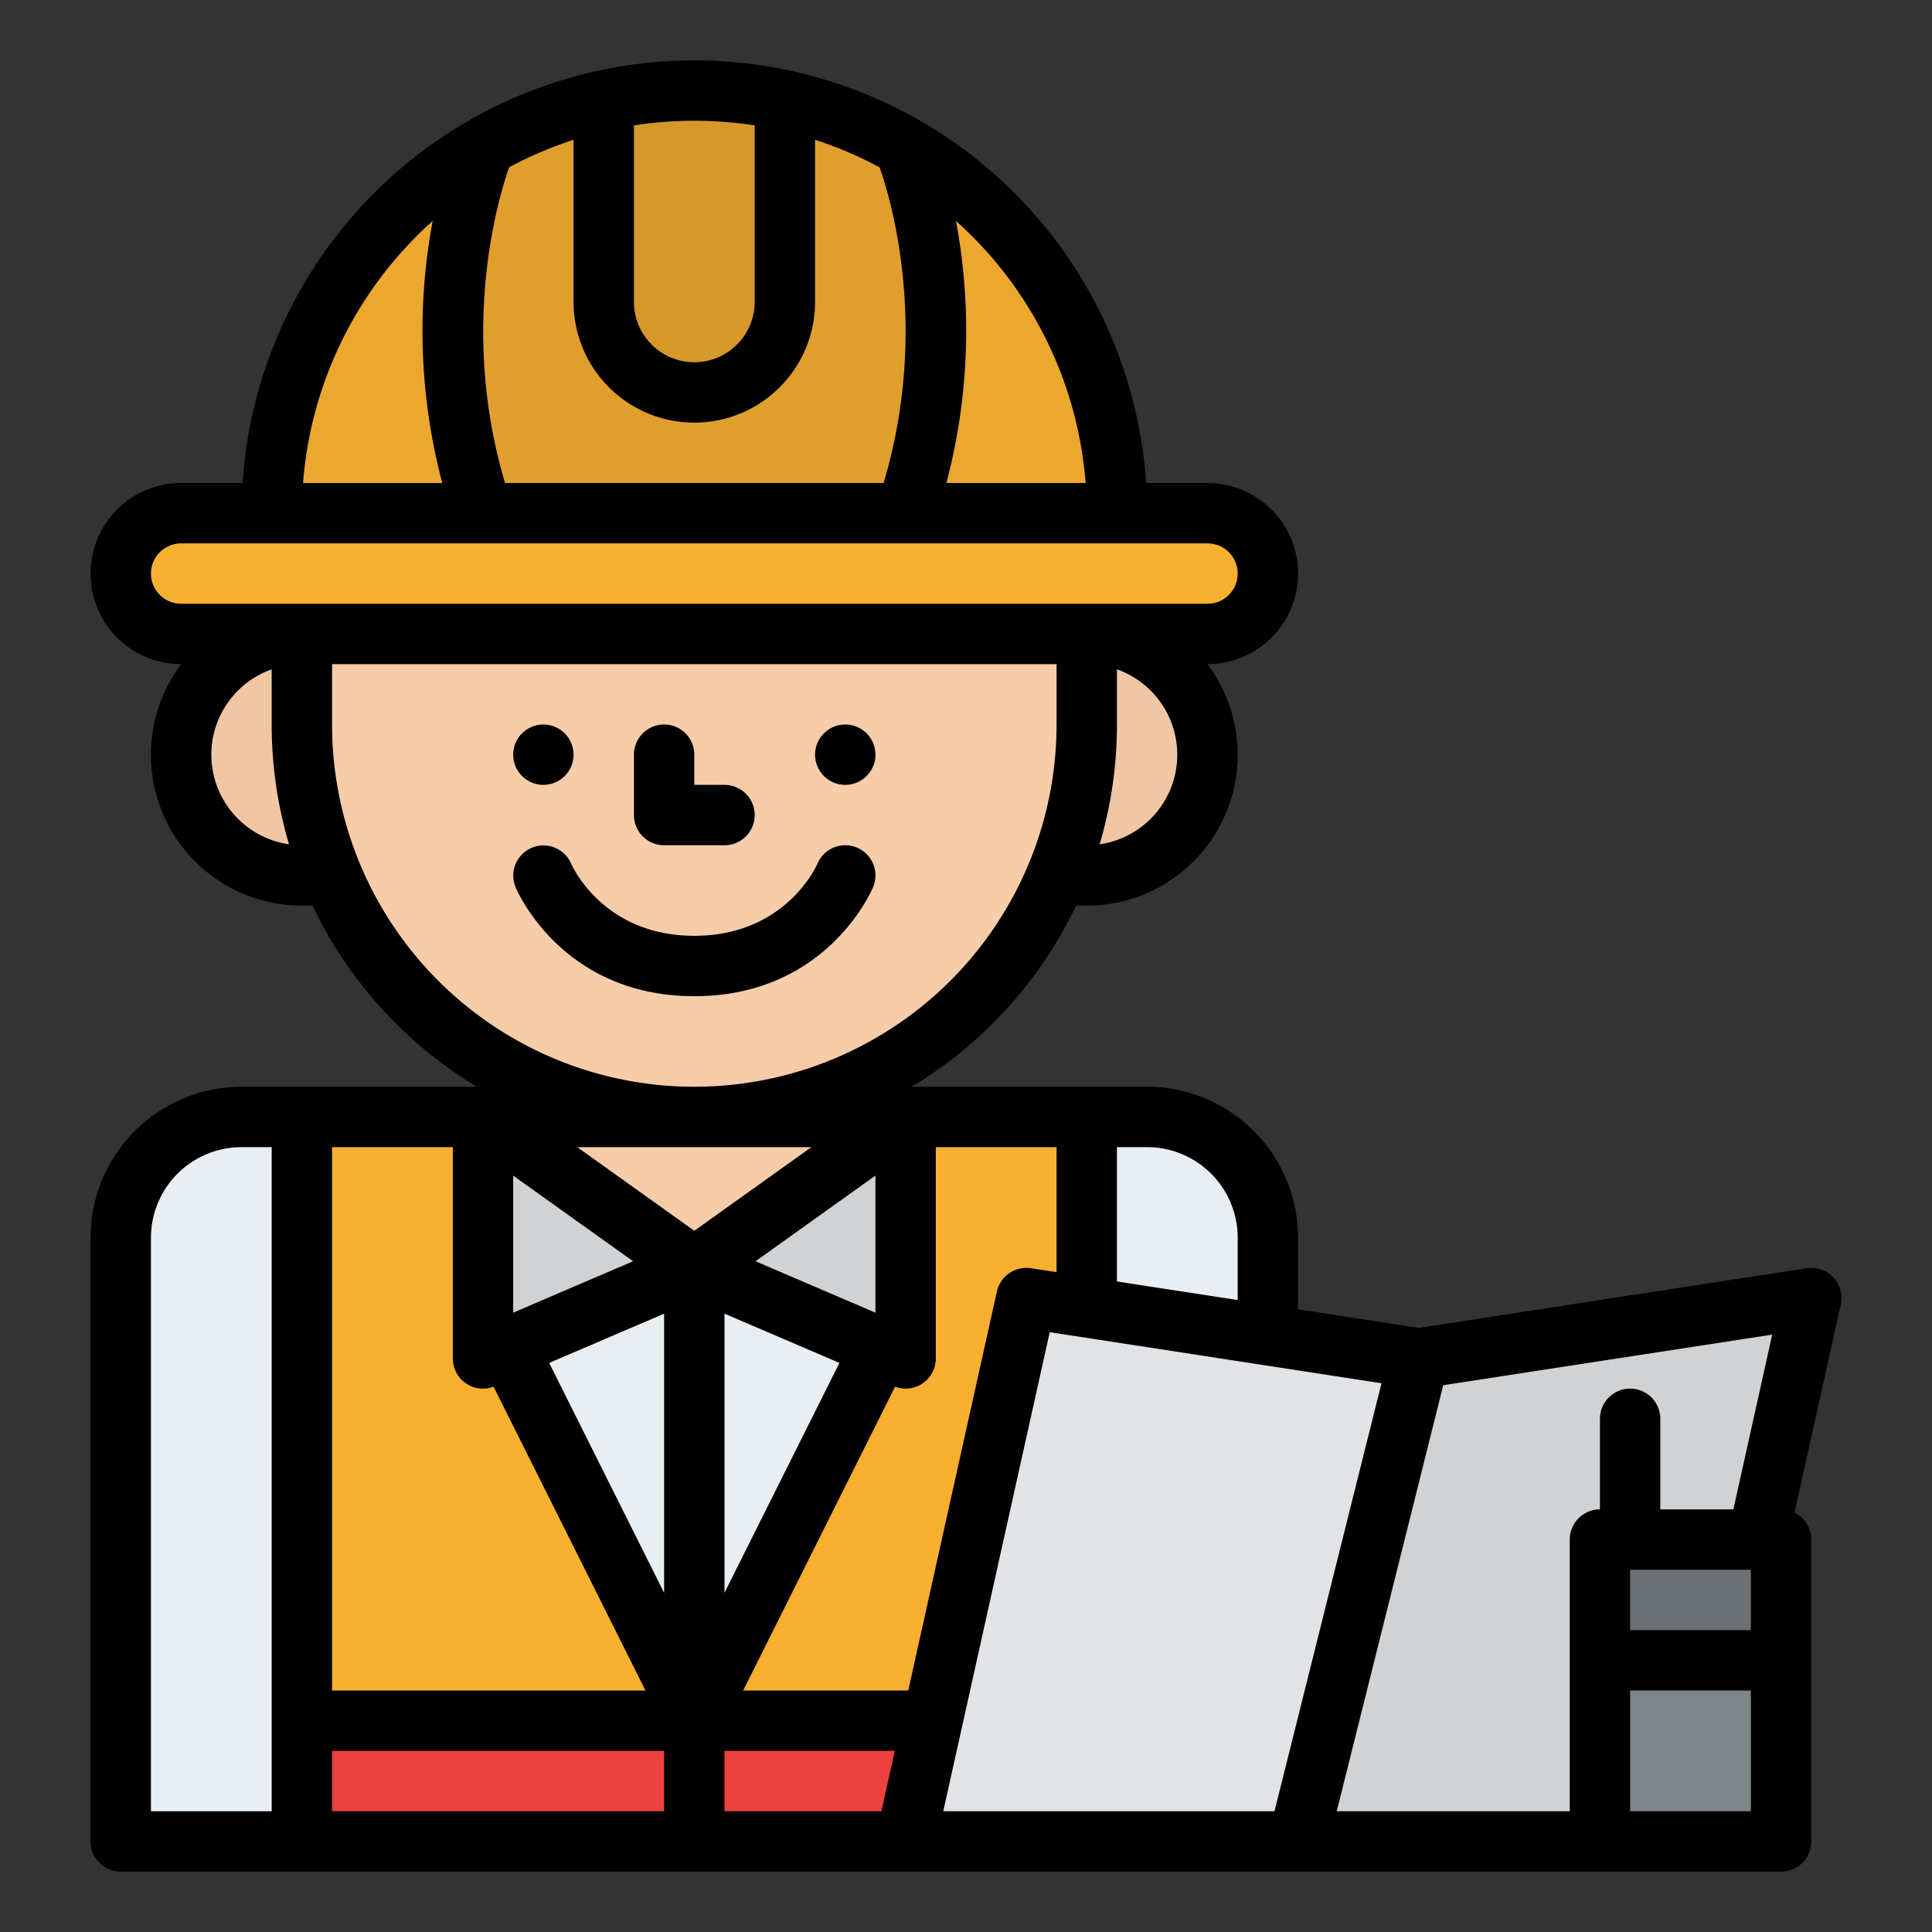 <svg id="Filled" height="512" viewBox="0 0 512 512" width="512" xmlns="http://www.w3.org/2000/svg"><rect x="0" y="0" width="512" height="512" fill="#333333" stroke="none"/><circle cx="288" cy="200" fill="#f0c6a4" r="32"/><circle cx="80" cy="200" fill="#f0c6a4" r="32"/><rect fill="#f7cca9" height="240" rx="104" width="208" x="80" y="56"/><path d="m64 296h240a32 32 0 0 1 32 32v160a0 0 0 0 1 0 0h-304a0 0 0 0 1 0 0v-160a32 32 0 0 1 32-32z" fill="#e9eef2"/><path d="m296 136a111.632 111.632 0 0 1 -2.59 24h-218.82a112.005 112.005 0 1 1 221.41-24z" fill="#eba72e"/><path d="m240 136h-112c-13.62-39.63-6.63-78.84-2.42-95.57a111.566 111.566 0 0 1 34.42-13.85 112.05 112.05 0 0 1 65.63 5.42 110.728 110.728 0 0 1 16.79 8.43c4.21 16.73 11.2 55.94-2.42 95.57z" fill="#e09f2c"/><rect fill="#f7b030" height="32" rx="16" width="304" x="32" y="136"/><path d="m208 26.58v53.42a24 24 0 0 1 -48 0v-53.42a112.918 112.918 0 0 1 48 0z" fill="#d6982a"/><path d="m448 488h-208l32-144 104 16 104-16z" fill="#d0d2d4"/><path d="m424 408h48v80h-48z" fill="#7e8589"/><path d="m424 408h48v32h-48z" fill="#6a7073"/><path d="m80 488v-192h56v64l48 96v32z" fill="#f7b030"/><path d="m288 488v-192h-56v64l-48 96v32z" fill="#f7b030"/><path d="m184 456h104v32h-104z" fill="#eb423f"/><path d="m80 456h104v32h-104z" fill="#eb423f"/><path d="m376 360-32 128h-104l32-144z" fill="#e1e3e6"/><path d="m240 296-56 40-56-40z" fill="#f7cca9"/><path d="m184 336 56 24v-64z" fill="#d0d2d4"/><path d="m184 336-56 24v-64z" fill="#d0d2d4"/><circle cx="224" cy="200" r="8"/><circle cx="144" cy="200" r="8"/><path d="m176 224h16a8 8 0 0 0 0-16h-8v-8a8 8 0 0 0 -16 0v16a8 8 0 0 0 8 8z"/><path d="m227.077 224.615a8 8 0 0 0 -10.462 4.308c-.079.191-8.23 19.077-32.615 19.077-23.955 0-32.248-18.238-32.636-19.126a8 8 0 0 0 -14.749 6.2c.492 1.184 12.453 28.926 47.385 28.926s46.893-27.742 47.385-28.923a8 8 0 0 0 -4.308-10.462z"/><path d="m24 328v160a8 8 0 0 0 8 8h440a8 8 0 0 0 8-8v-80a7.994 7.994 0 0 0 -4.437-7.155l12.247-55.11a8 8 0 0 0 -9.027-9.642l-102.783 15.813-32-4.923v-18.983a40.045 40.045 0 0 0 -40-40h-62.369a112.769 112.769 0 0 0 43.548-48h2.821a39.977 39.977 0 0 0 31.977-64h.023a24 24 0 0 0 0-48h-16.273a119.994 119.994 0 0 0 -239.454 0h-16.273a24 24 0 0 0 0 48h.023a39.977 39.977 0 0 0 31.977 64h2.821a112.769 112.769 0 0 0 43.548 48h-62.369a40.045 40.045 0 0 0 -40 40zm16 0a24.028 24.028 0 0 1 24-24h8v176h-32zm175.036-24-31.036 22.169-31.036-22.169zm58.181 32.093a8 8 0 0 0 -9.027 6.172l-23.496 105.735h-43.75l40.256-80.516a7.988 7.988 0 0 0 10.8-7.484v-56h32v33.136zm-81.217 143.907v-16h45.138l-3.555 16zm-104-16h88v16h-88zm48-116.132v-36.322l31.782 22.7zm40 .265v73.978l-30.462-60.923zm56-.265-31.782-13.621 31.782-22.701zm-9.538 13.32-30.462 60.923v-73.978zm-98.862 5.491a7.942 7.942 0 0 0 7.2.805l40.256 80.516h-83.056v-144h32v56a8 8 0 0 0 3.6 6.679zm154.589-13.633 87.926 13.527-28.361 113.427h-87.781zm185.811 126.954h-32v-32h32zm0-48h-32v-16h32zm-4.64-32h-19.36v-24a8 8 0 0 0 -16 0v24a8 8 0 0 0 -8 8v72h-61.754l28.225-112.9 87.181-13.412zm-131.36-72v16.521l-32-4.921v-35.6h8a24.028 24.028 0 0 1 24 24zm-36.592-104.246a111.652 111.652 0 0 0 4.592-31.754v-14.624a24 24 0 0 1 -4.592 46.378zm-3.708-95.754h-36.9a157.932 157.932 0 0 0 2.545-69.443 103.813 103.813 0 0 1 34.355 69.443zm-153.857 0c-12.379-41.524-1.419-76.608 1.084-83.669a103.477 103.477 0 0 1 17.073-7.287v42.956a32 32 0 0 0 64 0v-42.956a103.406 103.406 0 0 1 17.086 7.291c2.514 7.011 13.543 41.92 1.077 83.665zm66.157-94.769v46.769a16 16 0 0 1 -32 0v-46.769a104.6 104.6 0 0 1 32 0zm-85.336 25.326a157.932 157.932 0 0 0 2.545 69.443h-36.9a103.813 103.813 0 0 1 34.355-69.443zm-74.664 93.443a8.009 8.009 0 0 1 8-8h272a8 8 0 0 1 0 16h-272a8.009 8.009 0 0 1 -8-8zm16 48a24.039 24.039 0 0 1 16-22.624v14.624a111.652 111.652 0 0 0 4.592 31.754 24.035 24.035 0 0 1 -20.592-23.754zm32-8v-16h192v16a96 96 0 0 1 -192 0z"/></svg>